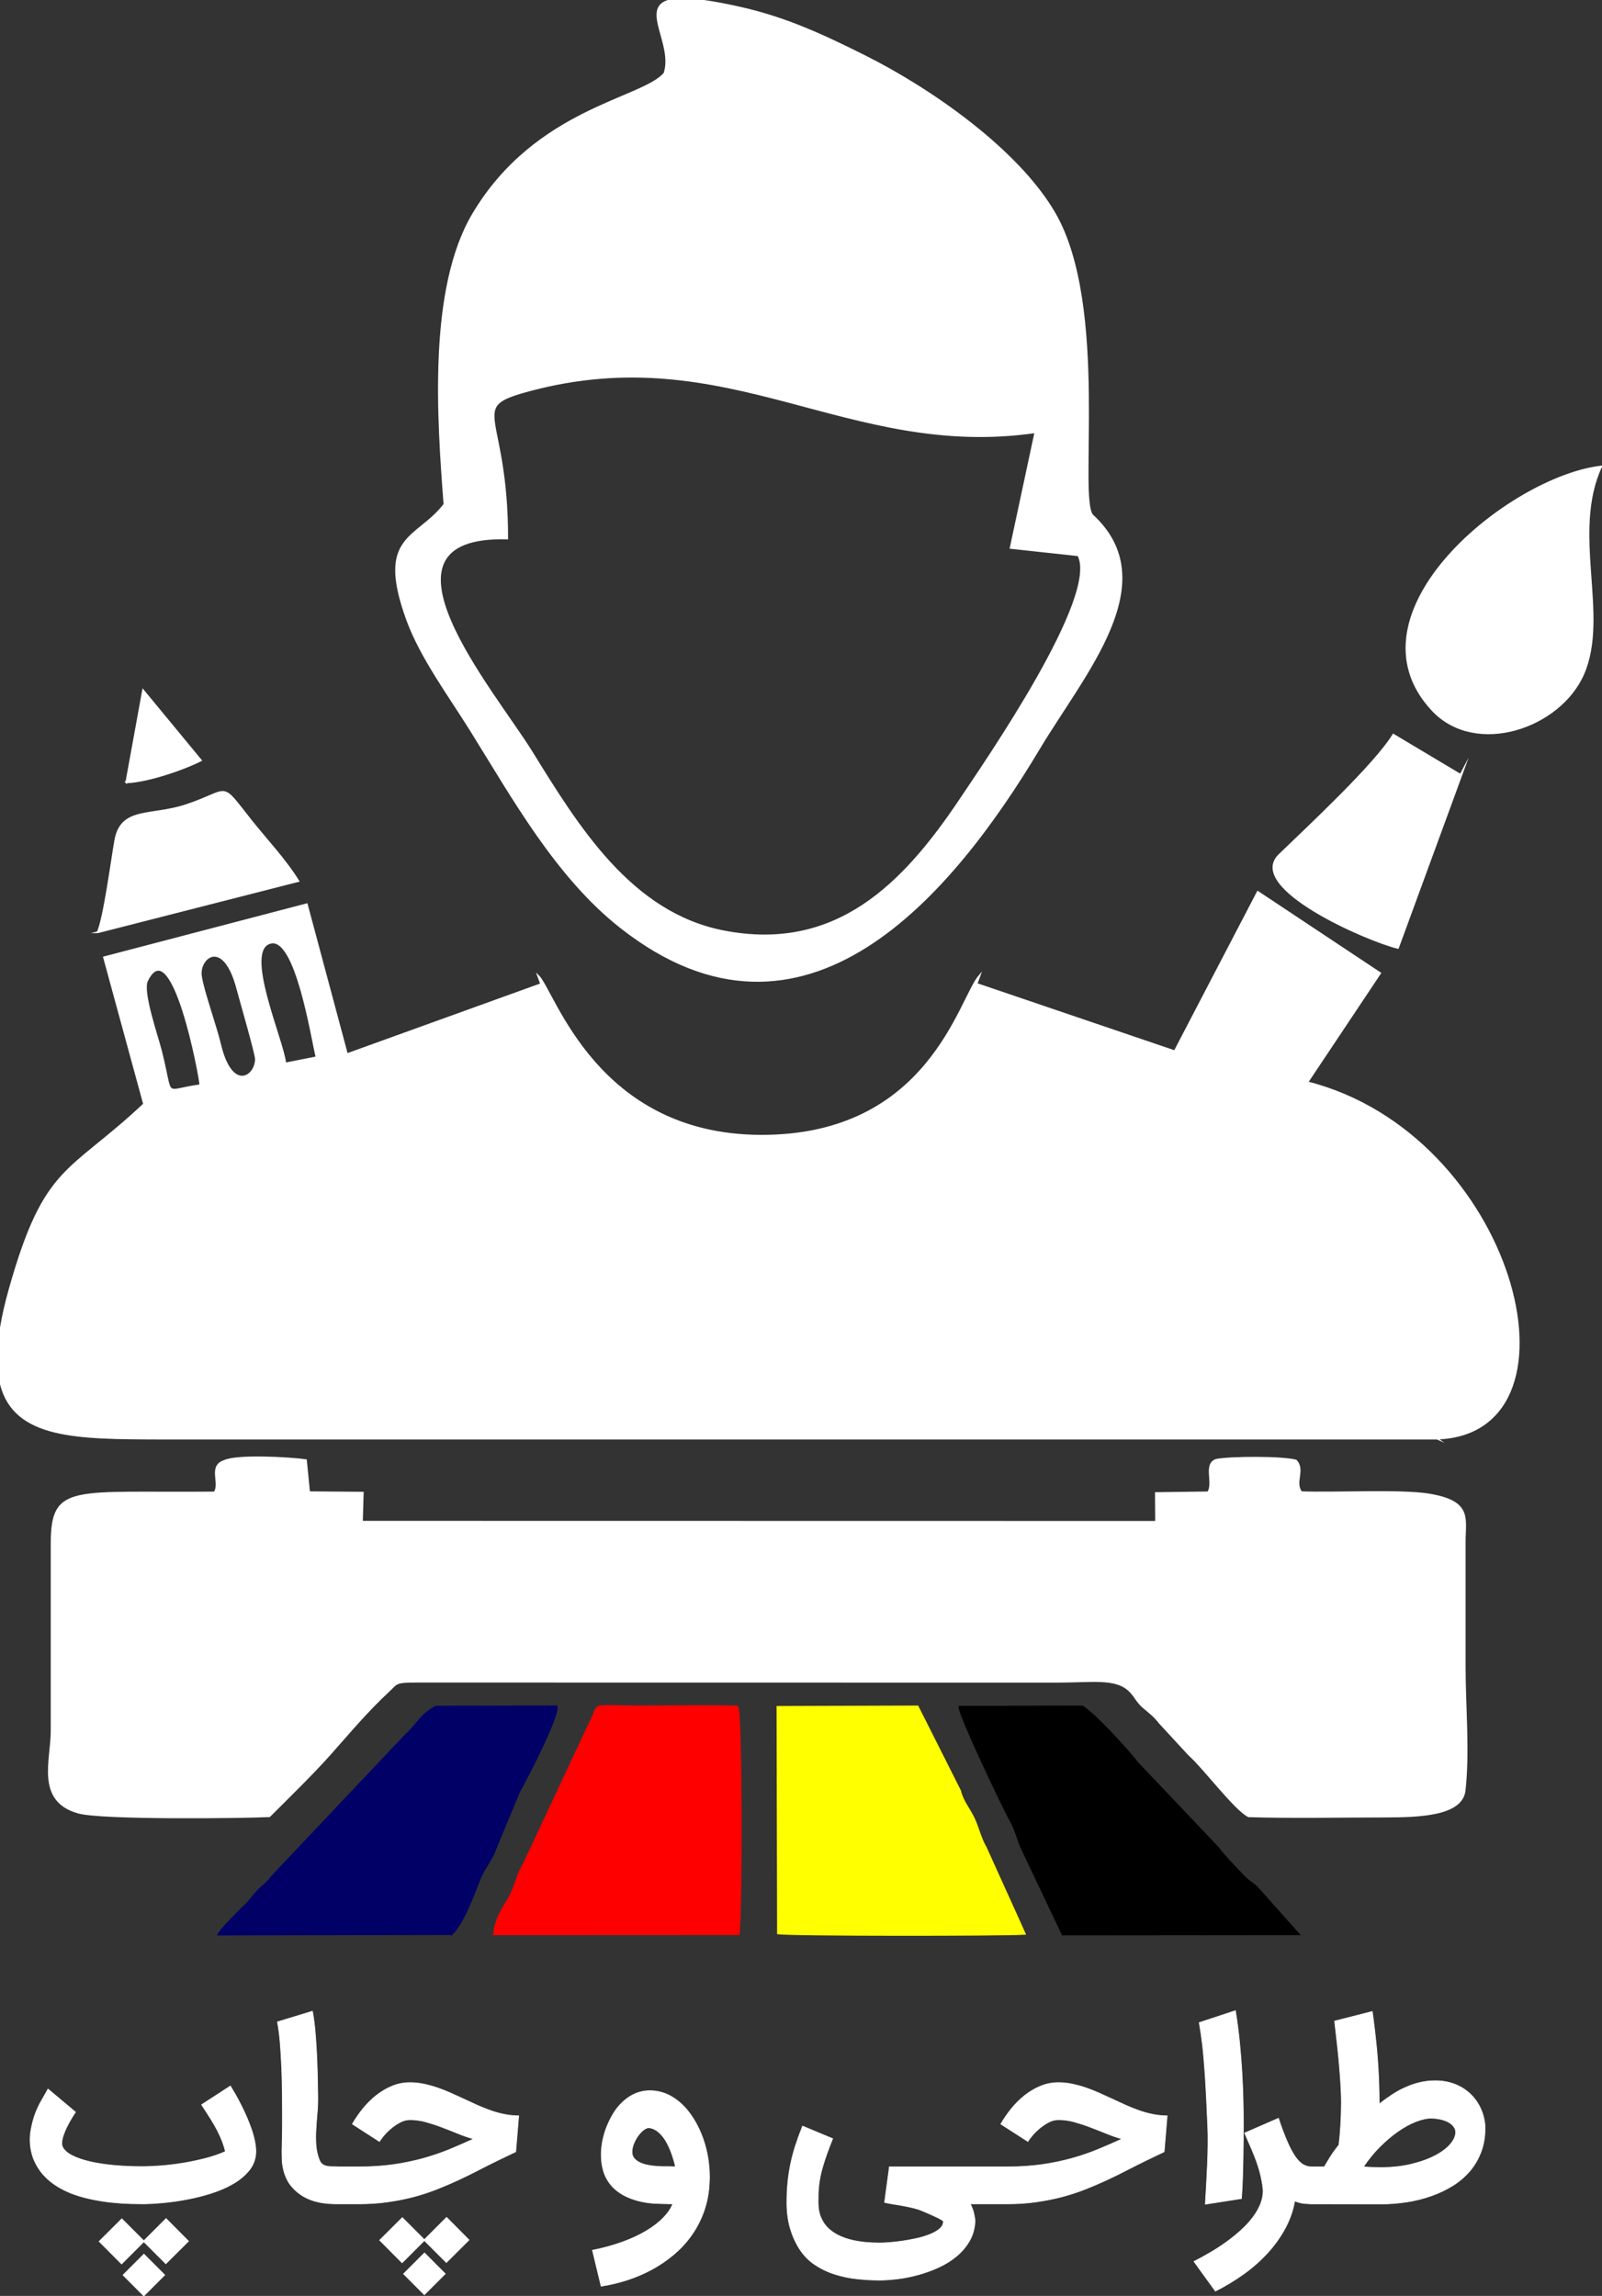 <svg xmlns="http://www.w3.org/2000/svg" xmlns:xlink="http://www.w3.org/1999/xlink" xmlns:xodm="http://www.corel.com/coreldraw/odm/2003" xml:space="preserve" width="180.82mm" height="259.142mm" style="shape-rendering:geometricPrecision; text-rendering:geometricPrecision; image-rendering:optimizeQuality; fill-rule:evenodd; clip-rule:evenodd" viewBox="0 0 5263.68 7543.64"><rect x="0" y="0" width="5263.68" height="7543.64" fill="#333333" stroke="none"/> <defs> <style type="text/css"> .str0 {stroke:white;stroke-width:5.8;stroke-miterlimit:22.926} .str2 {stroke:black;stroke-width:5.82;stroke-miterlimit:22.926} .str1 {stroke:#000066;stroke-width:5.82;stroke-miterlimit:22.926} .str4 {stroke:red;stroke-width:5.82;stroke-miterlimit:22.926} .str3 {stroke:yellow;stroke-width:5.82;stroke-miterlimit:22.926} .str5 {stroke:white;stroke-width:5.82;stroke-miterlimit:22.926} .str6 {stroke:white;stroke-width:2.22;stroke-miterlimit:22.926} .fil2 {fill:black} .fil1 {fill:#000066} .fil4 {fill:red} .fil3 {fill:yellow} .fil0 {fill:white} </style> </defs> <g id="Layer_x0020_1">  <g id="_210403540048"> <path class="fil0 str0" d="M658.44 3565.82c-127.15,16.51 -87.84,50.91 -129.85,-114.2 -12.19,-47.9 -63.06,-193.4 -45.52,-229.11 83.61,-170.6 175.14,318.98 175.36,343.31zm4064 1161.04l-2090.58 0 -2097.69 0 -7.51 -0.04c-272.7,-0.86 -478.42,-0.68 -523.76,-178.83l0 -185.71c6.43,-38.86 16.28,-81.81 29.73,-129.44 115.55,-407.99 193.22,-372.59 440.78,-605.12l-131.6 -482.2 666.16 -174.38 132.01 492.73 638.05 -230.42 -9.98 -27.62c53.12,51.81 189.49,523.31 730.25,525.83 554.39,2.61 653.47,-448.92 720.04,-525.83l-9.76 26.94 651.13 221.33 272.92 -523.62 402.05 266.99 -239.23 358.65c676.82,171.9 928.38,1135.81 440.64,1169.77 -4.54,0.31 -9.18,0.63 -13.72,0.94l0.09 0.04zm-4062.3 -1519.87c-8.86,-60.85 75.2,-130.48 120.41,43.9 8.81,33.96 60.18,210.18 60.27,228.48 0.31,59.28 -79.97,111.54 -117.57,-47.81 -14.03,-59.41 -55.86,-174.78 -63.1,-224.57l-0 0zm379.97 266.98l-102.73 20.33c-6.52,-73.67 -142.8,-376.14 -47.36,-396.92 83.21,-18.13 133.76,308.68 150.14,376.59l-0.05 0zm2361.93 -2053.88l-81.32 380.15 222.28 24.15c71.74,134.03 -300.27,672.41 -389.46,805.45 -186.52,278.18 -407.72,501.67 -775.54,430.34 -306.03,-59.33 -479.77,-344.48 -631.75,-590.24 -122.74,-198.48 -562.03,-713.34 -79.74,-700.74 0,-417.93 -137.41,-429.67 68.99,-485.53 658.92,-178.38 1046.8,225.2 1666.54,136.37l0 0.04zm-1207.05 -1417.19l118.06 0c33.19,4.59 73.18,12.1 121.12,22.94 149.15,33.64 271.39,90.81 406.59,158.36 214.41,107.09 502.26,306.43 623.92,515.98 178.33,307.06 73.18,945.29 125.53,993.81 236.99,219.67 -28.34,518.18 -176.04,765.29 -286.46,479.19 -770.42,1061.01 -1372.97,588.62 -211.21,-165.56 -352.98,-421.34 -493.13,-646.73 -70.52,-113.39 -165.02,-240.45 -210.22,-364.72 -101.78,-279.85 32.79,-262.31 122.52,-379.38 -21.5,-281.96 -52.04,-708.08 94.59,-954.37 206.31,-346.46 557.76,-376.46 628.38,-461.78 30.99,-93.96 -75.07,-211.03 11.6,-237.97l0.04 -0.04zm3065.78 1530.12c-300.09,34.54 -851.87,482.2 -553.99,800.46 141.81,151.48 418.51,58.2 495.6,-119.42 83.57,-192.64 -42.68,-462.59 58.38,-681l0 -0.04zm-667.51 1581.49l214.68 -585.69 -9.04 17.14 -220.75 -131.87c-61.17,99.36 -275.08,298.65 -374.66,394.76 -111.32,107.49 289.52,281.92 389.77,305.66l0 0zm-4272.07 -51.36l659.1 -168.4c-44.17,-71.29 -107.9,-138.17 -156.97,-200.28 -103.63,-131.15 -62.97,-98.59 -211.21,-49.07 -115.91,38.68 -213.64,5.67 -233.34,115.91 -10.93,61.21 -36.57,255.65 -57.61,301.84l0.04 0zm93.87 -492.68c65.8,-1.67 183.51,-40.98 245.04,-72.14l-189.98 -230.19 -55.05 302.34z"></path> <path class="fil1 str1" d="M1484.38 6354.74c39.59,-36.83 74.87,-141.22 94.75,-188.25 12.75,-30.18 37.8,-58.72 47.92,-90.02l79.14 -190.52c29.75,-52.63 129.3,-246.73 122.75,-279.35l-395.69 0.89c-50.47,24.32 -63.14,60.52 -99.88,92.82l-440.34 465.94c-15.74,22.67 -26.55,25.95 -45.64,46.15 -15.71,16.62 -24.88,31.64 -41.57,47.62 -20.61,19.72 -79.28,78.26 -88.56,96.33l767.12 -1.62z"></path> <path class="fil2 str2" d="M3736.78 5791.54c-22.45,-31.12 -146.37,-167.45 -181.43,-184.76l-403.1 1.13c-2.15,23.68 144.39,332.67 168.04,373.98 18.58,32.45 23.13,62.67 38.71,95.21l132.54 279.04 775.82 -0.73 -130.1 -146.11c-14.02,-18.17 -33.74,-26.48 -50,-43.65 -27.29,-28.83 -64.96,-66.89 -85.34,-94.68l-265.15 -279.41z"></path> <path class="fil3 str3" d="M2556.2 6352.5c46.6,6.56 738.45,6.29 811.01,1.48l-128.13 -283.37c-18.23,-31.25 -23.99,-62.66 -39.09,-95.15 -15.13,-32.54 -37.35,-56.36 -45.49,-91.64l-139.5 -277.04 -460.54 1.53 1.74 744.19z"></path> <path class="fil4 str4" d="M2422.67 5607.35c-95.18,-3.42 -211.95,-0.56 -309.66,-0.63 -190.45,-0.15 -136.32,-15.46 -175.9,56.19l-215.97 461.04c-23.9,39.43 -27.35,76.71 -50.4,115.74 -24.55,41.58 -42.29,66.66 -47.53,115.58l803.97 -0.38c9.24,-64.98 10.07,-721.58 -4.5,-747.54z"></path> <path class="fil0 str5" d="M885.3 5967.45c67.1,-67.14 141.59,-139.51 200.71,-205.99 61.73,-69.44 120.39,-140.12 191.15,-205.42 28.19,-26.01 18.93,-30.8 93.91,-30.68l2100.24 0.31c120,0.01 195.47,-14.68 240.94,30.44 18.9,18.75 22.99,35.32 47.01,55.42 22.92,19.19 34.38,27.76 50.8,48.92l96.5 104.7c48.35,42.41 151.1,180.54 195.87,202.54 138.38,4.42 305.22,1.04 446.63,0.99 118.64,-0.05 254.26,-5.53 263.27,-86.14 14.33,-128.28 0.24,-275.49 0.24,-405.88 0,-136.93 -0.08,-273.85 0.01,-410.78 0.04,-78.01 22.74,-131.83 -116.01,-155.2 -92.28,-15.54 -307.19,-3.48 -420.69,-7.74 -25.67,-31.55 11.87,-73.6 -18,-104.07 -46.38,-12.47 -219.18,-11.25 -262.09,-2.19 -40.6,14.19 -5.96,75.86 -26.15,106.79l-171.7 2.34 0.56 94.53 -2609.36 -0.43 2.84 -95.47 -176.33 -1.4 -10.46 -105.51c-54.25,-7.36 -226.14,-17.43 -268.63,2.9 -51.72,17.6 -10.04,73.67 -31.8,103.34 -464.36,4.61 -535.05,-29.58 -535.08,167.25l-0.01 616.16c0,96.79 -51,229.75 88.26,268.5 77.46,21.55 539.99,15.92 627.35,11.78z"></path> <path class="fil0 str6" d="M466.8 7241.09c-48.67,0 -91.97,-2.89 -129.76,-8.66 -37.79,-5.77 -70.98,-14.04 -99.71,-24.8 -58.12,-22.57 -98.14,-55.63 -119.92,-99.19l0 0.39c-12.33,-23.88 -18.5,-50.25 -18.5,-79.25 0,-12.46 1.57,-26.11 4.72,-40.67 3.02,-14.56 6.95,-28.87 11.81,-42.64 6.17,-16.14 12.86,-30.44 20.07,-42.91 7.08,-12.46 14.56,-25.58 22.3,-39.36l90.27 75.7c-3.8,5.38 -8.27,12.33 -13.38,20.99 -5.11,8.53 -10.1,17.58 -14.83,27.03 -4.72,9.45 -8.79,19.02 -11.94,28.6 -3.15,9.71 -4.86,18.1 -4.86,25.19 0,5.12 0.79,9.45 2.36,12.73 5.12,10.5 15.35,19.68 30.57,27.68 15.22,7.87 34.38,14.69 57.47,20.21 23.09,5.51 49.33,9.58 78.72,12.46 29.52,2.75 61.01,4.2 94.6,4.2 18.24,0 38.84,-0.92 62.06,-2.62 23.22,-1.84 47.1,-4.72 71.77,-8.66 24.53,-4.07 49.07,-9.18 73.34,-15.35 24.4,-6.3 46.71,-13.91 66.91,-22.96 -3.02,-12.07 -6.69,-23.62 -10.89,-34.5 -4.33,-11.02 -9.45,-22.57 -15.61,-34.51 -6.17,-11.81 -13.52,-24.67 -21.91,-38.18 -8.53,-13.64 -18.5,-29.13 -30.05,-46.58l94.6 -61.4c4.59,7.35 9.97,16.53 16.14,27.29 6.17,10.76 12.33,22.3 18.63,34.77 6.3,12.33 12.46,25.58 18.5,39.36 6.03,13.91 11.41,27.68 16.14,41.46 4.72,13.91 8.4,27.42 10.89,40.54 2.63,13.25 3.67,25.58 3.15,37.13 -1.31,21.52 -8.79,40.54 -22.3,57.07 -13.65,16.53 -30.96,30.96 -52.09,43.3 -21.13,12.33 -45,22.7 -71.51,31.1 -26.5,8.53 -53.4,15.22 -80.69,20.34 -27.29,5.11 -53.79,8.92 -79.38,11.15 -25.72,2.36 -48.15,3.54 -67.7,3.54zm3844.89 -121.49l39.62 0c4.33,-7.48 10.36,-17.45 18.1,-30.05 7.61,-12.46 17.71,-26.5 29.92,-41.85 2.1,-16.14 3.94,-35.95 5.38,-59.44 1.57,-23.35 2.49,-49.07 2.75,-77.01 0,-15.35 -0.52,-32.8 -1.57,-52.48 -1.05,-19.55 -2.49,-40.93 -4.46,-64.03 -1.84,-22.96 -4.2,-47.49 -7.09,-73.34 -2.76,-25.85 -5.9,-52.88 -9.18,-80.69l123.72 -31.62c3.67,26.5 6.82,51.96 9.58,76.49 2.89,24.67 5.25,49.2 7.22,73.87 1.84,24.54 3.41,49.46 4.33,74.79 1.05,25.19 1.57,51.56 1.57,78.98 13.38,-10.5 27.16,-20.47 41.33,-29.78 14.17,-9.45 28.99,-17.58 44.22,-24.41 15.22,-6.95 31.1,-12.46 47.49,-16.4 16.4,-3.94 33.72,-5.9 51.83,-5.9 20.99,0 40.93,3.28 59.57,9.97 18.76,6.69 35.29,16.27 49.86,28.86 14.43,12.46 26.37,27.81 35.69,45.66 9.32,17.98 15.22,38.18 17.58,60.75 1.18,30.7 -2.49,58.52 -11.15,83.44 -8.79,24.8 -21.13,46.84 -37.13,66.13 -16.01,19.15 -35.16,35.69 -57.34,49.59 -22.17,13.77 -46.05,25.19 -71.9,34.11 -25.72,9.05 -52.48,15.61 -80.43,19.81 -27.95,4.33 -55.76,6.43 -83.44,6.43l-226.85 -0.39 -0.26 0 -0.27 0 -0.12 0 -3.54 0c-2.08,0 -4.13,-0.1 -6.17,-0.31 -3.92,-0.2 -8.42,-0.49 -13.51,-0.88 -10.24,-0.79 -21.26,-3.54 -33.06,-8.4 -5.51,31.75 -16.14,61.93 -31.62,90.4 -15.48,28.6 -34.64,55.37 -57.47,80.43 -22.83,24.93 -48.81,47.89 -78.07,69.01 -29.26,20.99 -60.35,39.76 -93.41,56.42l-70.33 -97.22c18.24,-9.18 36.47,-19.29 54.97,-30.18 18.5,-10.89 36.08,-22.44 52.88,-34.64 16.79,-12.07 32.41,-24.8 46.84,-38.05 14.56,-13.12 27.16,-26.76 37.92,-40.93 10.76,-14.04 19.15,-28.47 25.32,-43.16 6.17,-14.83 9.32,-29.65 9.32,-44.87 0,-0.66 -0.13,-1.84 -0.26,-3.41 -0.13,-1.57 -0.13,-3.02 -0.13,-4.59 0,-1.57 -0.13,-2.75 -0.26,-3.41 -0.13,-0.79 -0.13,-0.65 -0.13,0.4l0 0.26c-1.84,-14.83 -4.46,-29 -7.74,-42.64 -3.28,-13.52 -7.48,-27.42 -12.46,-41.46 -4.98,-14.17 -10.89,-28.87 -17.58,-44.35 -6.56,-15.61 -14.04,-32.54 -22.17,-51.04l111 -48.41c10.23,30.83 19.94,56.42 28.87,76.89 8.92,20.47 17.71,36.87 26.37,49.2 8.53,12.33 17.19,20.99 25.85,25.98 8.79,4.98 17.98,7.48 27.68,7.48l1.97 0 0.39 0zm392.82 -159.94c-15.35,-0.26 -32.67,3.41 -52.09,11.02 -19.29,7.48 -39.1,18.37 -59.3,32.41 -20.21,14.17 -40.15,31.1 -59.83,50.78 -19.55,19.68 -37.39,41.59 -53.53,65.73 8.92,0.79 18.24,1.31 27.95,1.71 9.84,0.39 18.76,0.65 27.03,0.65 38.44,0 73.08,-3.8 103.91,-11.41 30.83,-7.48 57.2,-17.19 78.85,-28.87 21.65,-11.55 38.18,-24.4 49.59,-38.44 11.28,-13.91 16.66,-27.42 15.88,-40.54 -1.31,-7.61 -4.59,-14.17 -9.84,-19.55 -5.25,-5.38 -11.55,-9.71 -19.02,-13.12 -7.35,-3.28 -15.48,-5.77 -24.14,-7.48 -8.79,-1.7 -17.19,-2.62 -25.45,-2.88zm-744.18 282.61c1.31,-21.12 2.49,-42.9 3.8,-65.47 1.31,-22.44 2.36,-44.74 3.28,-66.78 0.92,-22.04 1.44,-43.43 1.71,-64.29 0.26,-20.73 0,-39.76 -0.79,-57.2 -1.44,-36.34 -3.02,-68.36 -4.33,-95.91 -1.44,-27.55 -2.89,-51.96 -4.2,-73.21 -1.44,-21.26 -2.89,-39.89 -4.33,-55.89 -1.31,-16 -2.88,-30.7 -4.33,-44.08 -1.57,-13.25 -3.28,-25.85 -4.99,-37.39 -1.84,-11.68 -3.8,-23.88 -5.77,-36.34l118.74 -39.23c5.64,34.38 10.1,68.88 13.65,103.78 3.41,34.9 6.03,68.23 7.87,100.11 1.84,31.88 3.02,61.53 3.67,88.95 0.65,27.42 0.92,50.91 0.92,70.32 0,17.71 0,36.87 -0.13,57.34 -0.13,20.47 -0.39,41.72 -0.79,63.77 -0.39,22.04 -1.05,44.35 -1.71,66.91 -0.79,22.57 -1.97,44.61 -3.54,66.13l-118.74 18.5zm-727.19 -122.62c0.89,-0.03 1.78,-0.06 2.69,-0.06l73.87 0c41.46,0 79.51,-2.49 114.28,-7.48 34.77,-4.99 67.17,-11.81 97.48,-20.21 30.18,-8.4 58.91,-18.24 85.94,-29.39 27.03,-11.15 53.53,-22.7 79.77,-34.77 -17.45,-4.86 -35.03,-10.89 -52.48,-18.11 -17.58,-7.22 -35.16,-14.04 -52.74,-20.73 -17.58,-6.69 -35.03,-12.33 -52.48,-17.19 -17.32,-4.72 -34.64,-7.08 -51.82,-7.08 -11.81,0 -23.36,3.28 -34.77,9.71 -11.41,6.3 -21.78,13.64 -30.96,21.91 -9.18,8.13 -16.92,16.14 -23.09,24.01 -6.17,7.74 -9.97,13.12 -11.55,15.87l-88.83 -57.2c9.84,-17.19 21.39,-33.98 34.64,-50.38 13.38,-16.4 28.08,-30.96 44.08,-43.69 16.01,-12.6 33.19,-22.83 51.82,-30.44 18.63,-7.74 38.18,-11.55 58.65,-11.55 15.09,0 30.18,1.57 45.4,4.72 15.09,3.28 30.18,7.35 45.13,12.46 14.96,5.12 29.78,11.02 44.35,17.58 14.69,6.56 29.13,13.12 43.43,19.81 13.64,6.3 27.29,12.73 41.2,19.02 13.77,6.3 28.08,11.94 42.64,17.19 14.56,5.38 29.65,9.58 45.4,12.99 15.61,3.28 32.14,5.12 49.59,5.38l-9.71 117.95 -54.58 26.11c-22.3,10.76 -44.48,21.91 -66.52,33.33 -22.04,11.41 -44.35,22.44 -67.18,33.06 -22.83,10.63 -46.45,20.73 -70.72,30.31 -24.4,9.58 -49.86,17.98 -76.49,25.06 -26.63,6.95 -54.84,12.6 -84.62,16.79 -29.65,4.33 -61.54,6.43 -95.25,6.43l-70.72 0 -3.15 0c-0.9,0 -1.79,-0.02 -2.69,-0.06l-0.06 0c-0.87,0.04 -1.75,0.06 -2.64,0.06l-42.64 0c5.38,10.23 9.32,20.6 11.81,30.96 2.36,10.37 3.67,19.29 3.94,26.64 -1.18,24.14 -7.35,45.53 -18.24,64.42 -10.89,18.89 -24.93,35.42 -42.12,49.73 -17.19,14.43 -36.6,26.63 -58.38,36.61 -21.78,9.97 -44.08,18.1 -66.92,24.4 -22.83,6.3 -45.26,10.76 -67.44,13.64 -22.17,2.76 -42.38,4.2 -60.48,4.2 -23.88,0 -48.41,-1.31 -73.6,-4.07 -25.32,-2.62 -49.59,-7.74 -73.08,-15.22 -23.49,-7.35 -45.27,-17.84 -65.6,-31.23 -20.21,-13.51 -37.26,-30.96 -51.04,-52.48 -13.12,-20.73 -23.22,-43.56 -30.44,-68.23 -7.09,-24.8 -10.76,-52.61 -10.76,-83.58 0,-22.57 1.05,-44.08 2.88,-64.42 1.97,-20.34 4.99,-40.54 9.05,-60.62 4.07,-19.94 9.45,-40.15 16.01,-60.75 6.56,-20.47 14.43,-42.24 23.62,-65.34l98.79 41.2c-7.48,18.5 -13.77,35.16 -19.02,49.99 -5.25,14.83 -9.71,28.34 -13.25,40.54 -3.67,12.2 -6.43,23.36 -8.53,33.59 -1.97,10.23 -3.54,20.07 -4.59,29.39 -1.05,9.45 -1.71,18.63 -1.97,27.68 -0.13,9.18 -0.26,18.63 -0.26,28.73 0,19.16 3.02,35.82 9.18,49.86 6.17,14.17 14.43,26.11 24.93,35.82 10.5,9.71 22.7,17.71 36.34,24.01 13.77,6.3 28.08,11.02 42.9,14.43 14.83,3.28 29.91,5.64 45.14,6.95 15.22,1.18 29.65,1.84 43.3,1.84 6.56,0 16.53,-0.39 29.52,-1.31 13.12,-0.92 27.42,-2.49 42.9,-4.59 15.48,-2.23 31.36,-5.12 47.63,-8.66 16.27,-3.54 31.1,-8 44.48,-13.25 13.25,-5.25 24.14,-11.41 32.67,-18.5 8.4,-7.09 12.6,-15.35 12.6,-24.8 0,-1.05 -2.1,-2.76 -6.3,-5.38 -4.2,-2.49 -9.97,-5.51 -17.32,-9.05 -7.35,-3.41 -15.74,-7.22 -25.32,-11.55 -9.58,-4.2 -19.94,-8.53 -30.96,-12.86l0.39 0c-12.33,-3.8 -25.19,-7.09 -38.7,-9.71 -13.38,-2.75 -26.64,-5.11 -39.76,-7.21 -1.97,-0.26 -4.72,-0.53 -7.87,-1.05 -3.15,-0.52 -6.43,-1.18 -9.84,-1.84 -3.28,-0.52 -6.56,-1.18 -9.71,-1.84 -3.28,-0.65 -5.9,-1.31 -7.87,-1.71l15.75 -116.9 308.19 0c0.88,0 1.76,0.02 2.64,0.06l0.06 0zm-1098.1 -128.5c-5.38,-0.92 -11.55,0.92 -18.37,5.64 -6.69,4.72 -13.12,11.15 -19.15,19.15 -6.04,8.14 -11.02,17.06 -14.96,26.77 -4.07,9.71 -6.04,19.15 -6.04,28.08 0,8.4 2.49,15.48 7.35,21.13 4.86,5.64 11.02,10.23 18.63,13.77 7.61,3.67 15.88,6.3 24.93,8.13 9.18,1.84 17.98,3.02 26.37,3.81l-0.39 0c6.69,0.52 14.3,0.92 22.96,1.05 8.53,0.13 16.93,0.13 25.06,0.13 2.62,0 4.59,0.13 6.03,0.26 1.44,0.13 2.63,0.13 3.67,0.13 0.92,0 2.1,0 3.28,0 1.05,0 2.89,-0.13 5.12,-0.39 -3.8,-15.87 -8.4,-31.1 -13.65,-45.53 -5.25,-14.43 -11.28,-27.42 -18.23,-38.97 -6.95,-11.55 -14.69,-21.12 -23.49,-28.73 -8.66,-7.48 -18.37,-12.33 -29.13,-14.43zm-188.41 402.53c36.08,-7.22 69.01,-16.27 98.79,-27.16 29.79,-10.89 55.76,-22.96 78.2,-36.47 22.44,-13.52 41.07,-27.68 55.76,-42.9 14.69,-15.09 25.19,-30.44 31.36,-46.05 -11.02,0 -22.7,-0.26 -35.03,-0.66 -12.33,-0.39 -22.44,-0.79 -30.31,-1.31 -30.31,-2.49 -57.6,-9.05 -81.87,-19.55 -24.4,-10.5 -43.82,-25.06 -58.51,-43.43 -10.76,-13.91 -18.37,-28.86 -22.83,-45 -4.46,-16.14 -6.69,-33.19 -6.69,-51.17 0,-13.77 1.31,-27.68 3.81,-41.72 2.62,-13.91 6.17,-27.42 10.76,-40.54 4.59,-12.99 10.1,-25.58 16.4,-37.39 6.17,-11.94 12.99,-22.83 20.07,-32.54 31.36,-38.97 67.44,-58.39 108.5,-58.39 43.3,0 82.4,18.89 117.17,56.81 12.33,13.91 23.35,29.39 33.06,46.58 9.71,17.19 17.97,35.42 24.8,54.71 6.82,19.42 11.94,39.62 15.61,60.75 3.54,21.12 5.38,42.64 5.38,64.42 0,6.69 -0.26,13.38 -0.65,19.94 -0.39,6.69 -0.79,12.99 -1.31,18.9 -3.02,29.91 -9.84,58.12 -20.21,84.36 -10.36,26.24 -23.61,50.51 -39.88,72.69 -16.27,22.17 -35.16,42.25 -56.81,60.35 -21.52,17.97 -44.87,33.85 -70.06,47.62 -25.32,13.65 -51.96,25.19 -80.17,34.38 -28.21,9.18 -57.2,16.14 -86.86,20.73l-28.47 -117.95zm-833.41 -274.08l65.88 0c41.46,0 79.51,-2.49 114.28,-7.48 34.77,-4.99 67.17,-11.81 97.48,-20.21 30.18,-8.4 58.91,-18.24 85.94,-29.39 27.03,-11.15 53.53,-22.7 79.77,-34.77 -17.45,-4.86 -35.03,-10.89 -52.48,-18.11 -17.58,-7.22 -35.16,-14.04 -52.74,-20.73 -17.58,-6.69 -35.03,-12.33 -52.48,-17.19 -17.32,-4.72 -34.64,-7.08 -51.82,-7.08 -11.81,0 -23.36,3.28 -34.77,9.71 -11.41,6.3 -21.78,13.64 -30.96,21.91 -9.18,8.13 -16.92,16.14 -23.09,24.01 -6.17,7.74 -9.97,13.12 -11.55,15.87l-88.83 -57.2c9.84,-17.19 21.39,-33.98 34.64,-50.38 13.38,-16.4 28.08,-30.96 44.08,-43.69 16.01,-12.6 33.19,-22.83 51.82,-30.44 18.63,-7.74 38.18,-11.55 58.65,-11.55 15.09,0 30.18,1.57 45.4,4.72 15.09,3.28 30.18,7.35 45.13,12.46 14.96,5.12 29.78,11.02 44.35,17.58 14.69,6.56 29.13,13.12 43.43,19.81 13.64,6.3 27.29,12.73 41.2,19.02 13.77,6.3 28.08,11.94 42.64,17.19 14.56,5.38 29.65,9.58 45.4,12.99 15.61,3.28 32.14,5.12 49.59,5.38l-9.71 117.95 -54.58 26.11c-22.3,10.76 -44.48,21.91 -66.52,33.33 -22.04,11.41 -44.35,22.44 -67.18,33.06 -22.83,10.63 -46.45,20.73 -70.72,30.31 -24.4,9.58 -49.86,17.98 -76.49,25.06 -26.63,6.95 -54.84,12.6 -84.62,16.79 -29.65,4.33 -61.54,6.43 -95.25,6.43l-70.72 0 -1.58 0 -0.39 0 -1.18 0 -0.78 -0.01c-30.91,-0.16 -57.41,-4.1 -79.39,-11.8 -22.44,-7.74 -41.72,-19.68 -58.12,-35.95 -10.37,-10.24 -18.24,-20.99 -23.75,-32.28 -5.51,-11.28 -9.45,-22.3 -11.81,-33.19 -2.49,-10.89 -3.94,-21.25 -4.33,-30.96 -0.39,-9.71 -0.52,-18.11 -0.52,-24.93l0 -5.77c0.26,-9.58 0.52,-23.22 0.92,-40.94 0.4,-17.84 0.66,-38.84 0.66,-62.85 0,-24.14 -0.13,-50.64 -0.39,-79.38 -0.26,-28.86 -1.05,-57.73 -2.1,-86.72 -1.18,-28.99 -2.88,-56.81 -4.98,-83.44 -2.23,-26.63 -5.25,-49.86 -9.05,-69.54l114.93 -35.03c3.28,16.92 6.03,36.87 8.27,59.83 2.1,22.96 3.8,46.97 5.11,72.03 1.31,25.19 2.23,50.38 2.89,75.83 0.65,25.32 1.05,48.94 1.31,70.72 0.26,19.16 -0.39,38.05 -2.1,56.42 -1.57,18.5 -3.02,36.47 -3.94,53.79 -1.05,17.45 -1.05,34.51 0.13,51.04 1.18,16.53 4.72,32.54 10.63,48.15 2.23,5.9 5.12,10.37 8.53,13.51 3.54,3.02 7.61,5.25 12.2,6.69 4.59,1.44 9.58,2.23 15.09,2.49 5.51,0.26 11.68,0.39 18.37,0.39l3.41 0c2.31,0 4.57,0.13 6.81,0.4zm207.97 315.15l-73.74 -74.13 74.52 -74.26 72.29 72.29 73.08 -73.08 73.74 74.26 -74.52 74.13 -72.29 -72.29 -73.08 73.08zm73.08 104.96l-68.36 -68.49 68.75 -68.75 68.36 68.49 -68.75 68.75zm-994.78 -101.02l-73.74 -74.13 74.52 -74.26 72.29 72.29 73.08 -73.08 73.74 74.26 -74.52 74.13 -72.29 -72.29 -73.08 73.08zm73.08 104.96l-68.36 -68.49 68.75 -68.75 68.36 68.49 -68.75 68.75z"></path> </g> </g> </svg>